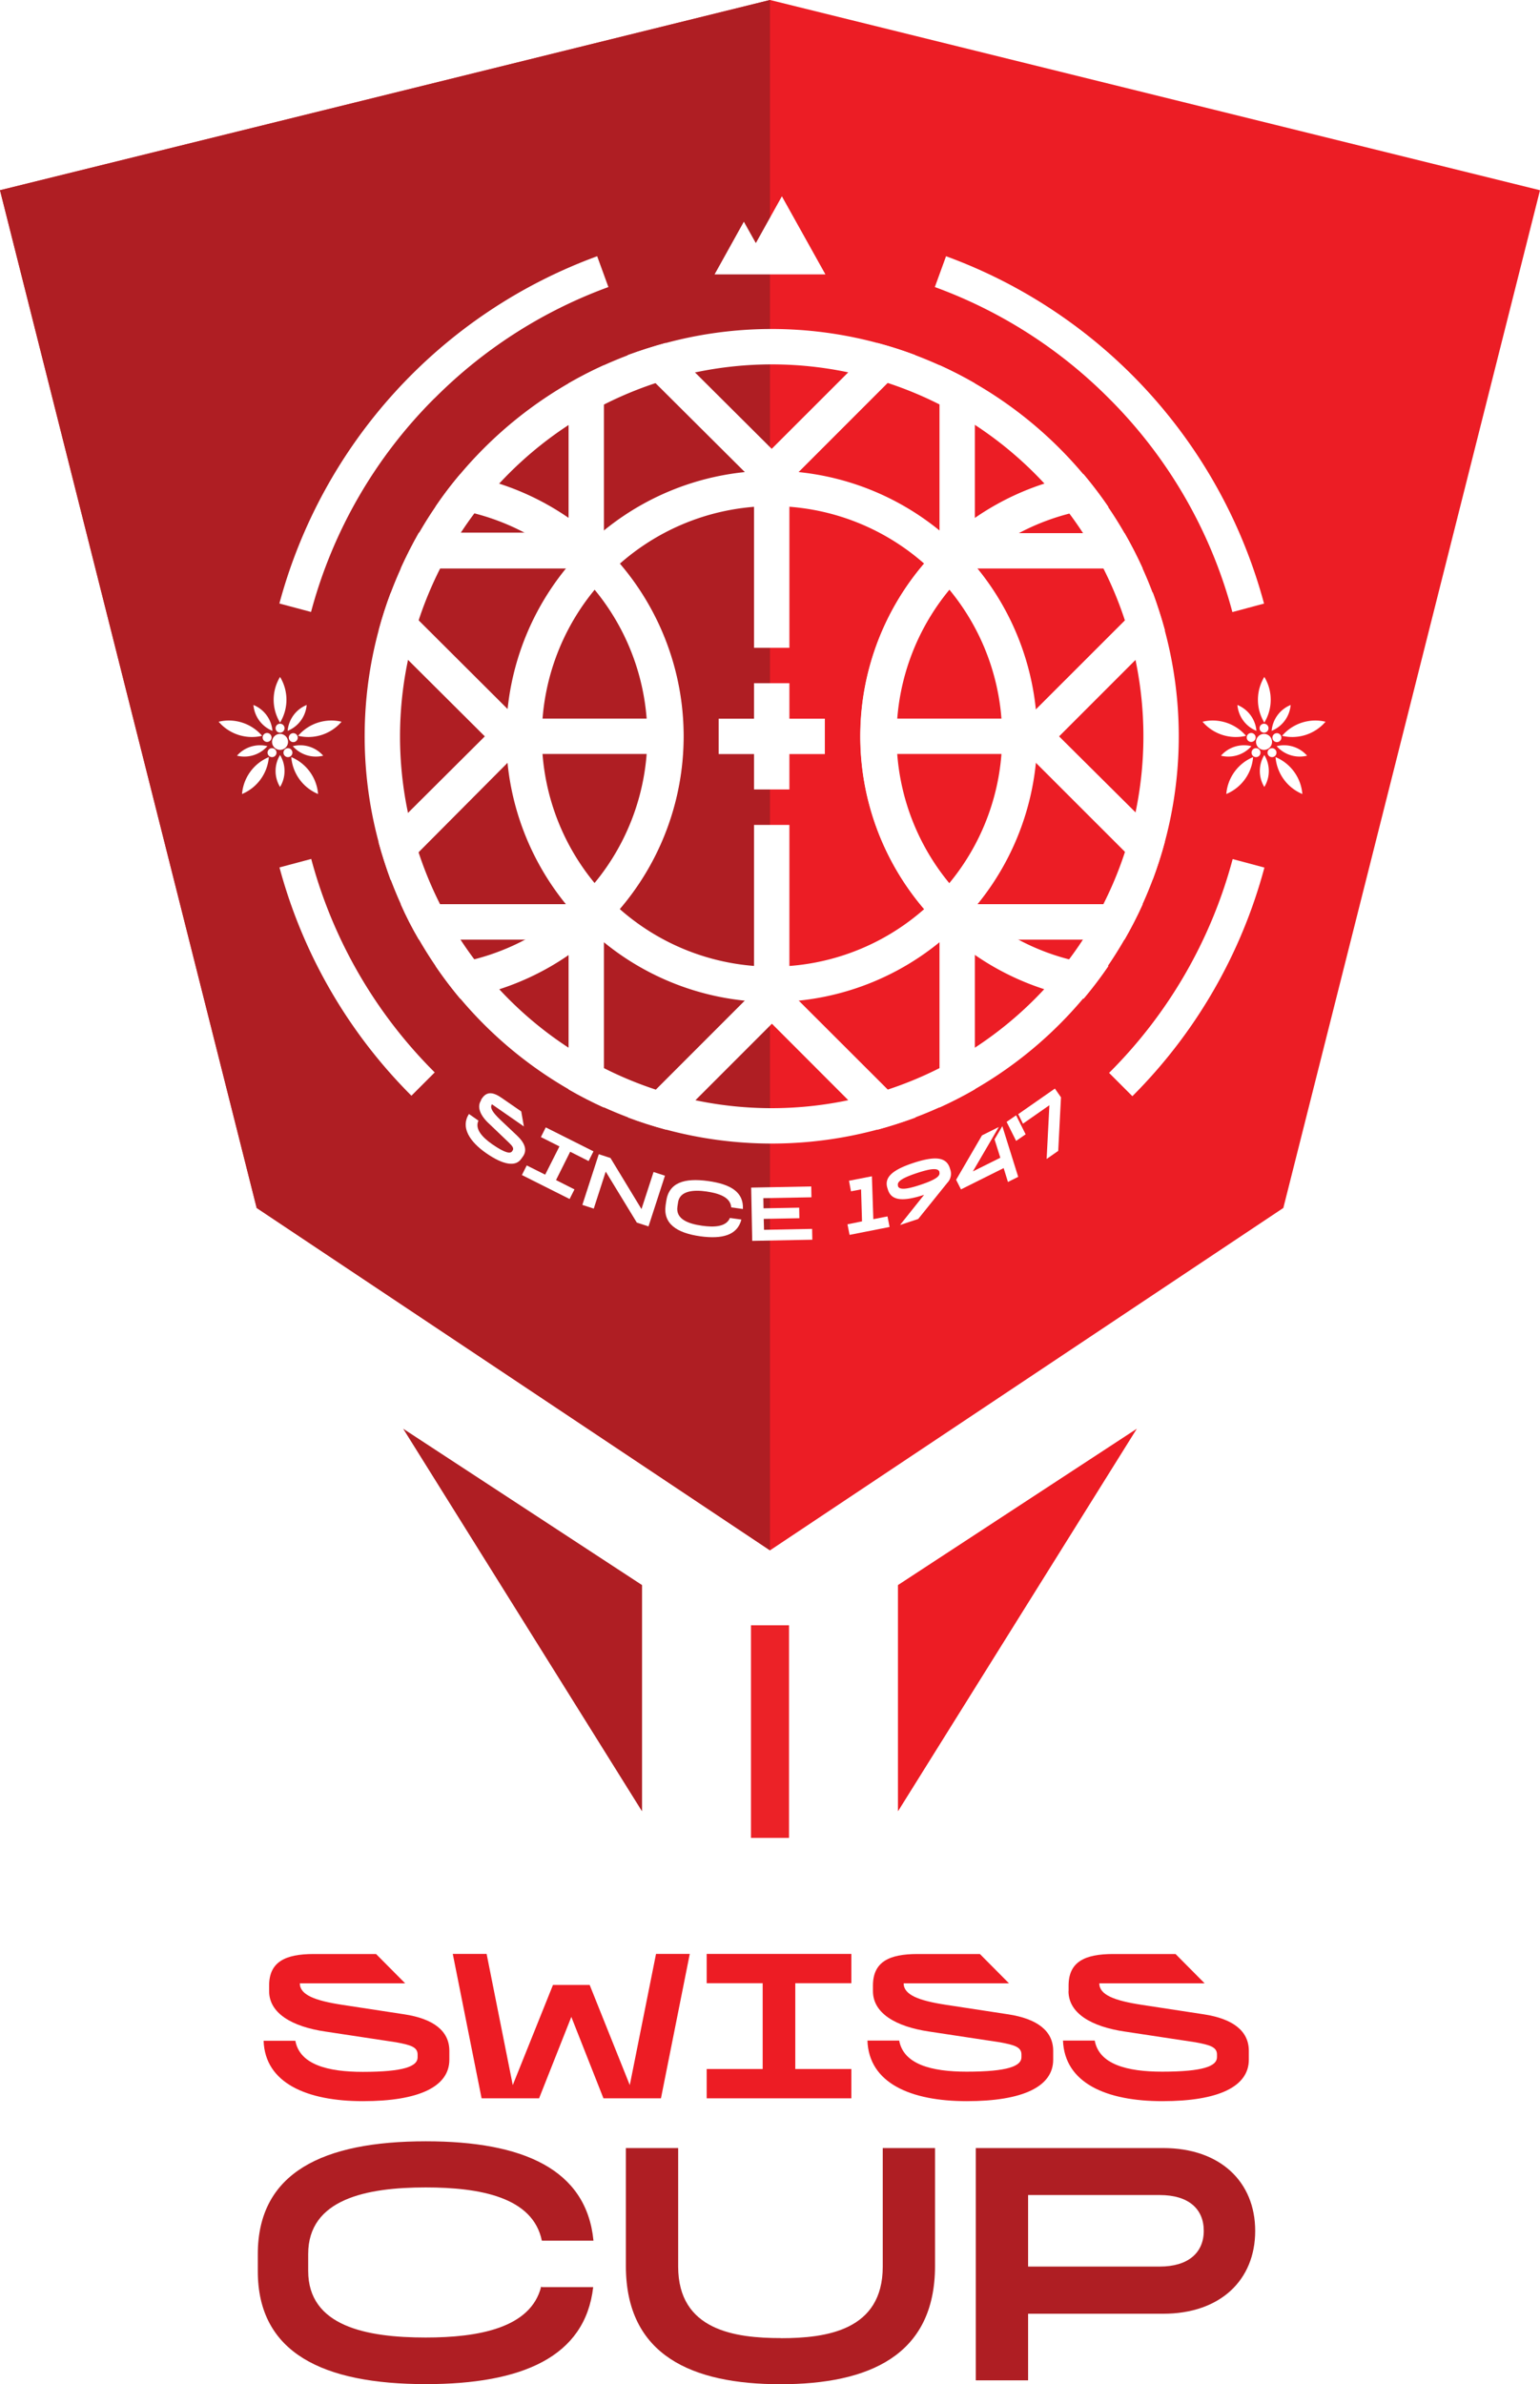 <?xml version="1.0" encoding="UTF-8"?>
<svg xmlns="http://www.w3.org/2000/svg" viewBox="0 0 162 250.67">
  <defs>
    <style>.cca88329-a414-4d39-8c4b-ebf791a93305{fill:#ec1d25;}.f1f12cfb-5176-4539-94f3-0906a52520dc{fill:#af1e23;}.ee9068ba-531f-492b-be9c-d43cbddb53e6{fill:#ed1c24;}.\30 c6994d3-0f80-4288-8ad0-3085f2cc4063{fill:none;stroke:#ec2227;stroke-miterlimit:10;stroke-width:4px;}.\39 66bc9a4-f023-4273-b299-b3ce168a77be{fill:#fff;}</style>
  </defs>
  <title>Fichier 1</title>
  <g id="78e017b5-fe89-4094-9d65-27d5a3610053" data-name="Calque 2">
    <g id="0471f9b2-5be6-4300-a607-ad191b8abeaf" data-name="Layer 1">
      <polygon class="cca88329-a414-4d39-8c4b-ebf791a93305" points="81 0 0 20 27 127 81 163 135 127 162 20 81 0"></polygon>
      <polygon class="f1f12cfb-5176-4539-94f3-0906a52520dc" points="81 0 0 20 27 127 81 163 81 0"></polygon>
      <polyline class="f1f12cfb-5176-4539-94f3-0906a52520dc" points="42.41 150.21 67.54 166.65 67.54 190.44"></polyline>
      <polyline class="ee9068ba-531f-492b-be9c-d43cbddb53e6" points="119.59 150.21 94.46 166.65 94.46 190.44"></polyline>
      <line class="0c6994d3-0f80-4288-8ad0-3085f2cc4063" x1="81" y1="170.88" x2="81" y2="193.23"></line>
      <polygon class="966bc9a4-f023-4273-b299-b3ce168a77be" points="82.25 20.64 79.51 25.56 78.25 23.31 75.17 28.85 77.67 28.85 81.34 28.85 86.83 28.85 82.25 20.64"></polygon>
      <path class="966bc9a4-f023-4273-b299-b3ce168a77be" d="M29.46,71.17a4.62,4.62,0,0,0,0,4.8,4.62,4.62,0,0,0,0-4.8"></path>
      <path class="966bc9a4-f023-4273-b299-b3ce168a77be" d="M26.66,74.12a3.23,3.23,0,0,0,2,2.72,3.23,3.23,0,0,0-2-2.72"></path>
      <path class="966bc9a4-f023-4273-b299-b3ce168a77be" d="M24.93,79.45a3.23,3.23,0,0,0,3.2-1,3.23,3.23,0,0,0-3.2,1"></path>
      <path class="966bc9a4-f023-4273-b299-b3ce168a77be" d="M29.46,82.74a3.23,3.23,0,0,0,0-3.36,3.23,3.23,0,0,0,0,3.36"></path>
      <path class="966bc9a4-f023-4273-b299-b3ce168a77be" d="M34,79.45a3.23,3.23,0,0,0-3.2-1,3.23,3.23,0,0,0,3.2,1"></path>
      <path class="966bc9a4-f023-4273-b299-b3ce168a77be" d="M32.26,74.12a3.23,3.23,0,0,0-2,2.72,3.23,3.23,0,0,0,2-2.72"></path>
      <path class="966bc9a4-f023-4273-b299-b3ce168a77be" d="M23,75.88a4.61,4.61,0,0,0,4.57,1.48A4.61,4.61,0,0,0,23,75.88"></path>
      <path class="966bc9a4-f023-4273-b299-b3ce168a77be" d="M25.46,83.48a4.61,4.61,0,0,0,2.82-3.88,4.61,4.61,0,0,0-2.82,3.88"></path>
      <path class="966bc9a4-f023-4273-b299-b3ce168a77be" d="M33.46,83.48a4.61,4.61,0,0,0-2.82-3.88,4.61,4.61,0,0,0,2.82,3.88"></path>
      <path class="966bc9a4-f023-4273-b299-b3ce168a77be" d="M35.93,75.88a4.61,4.61,0,0,0-4.57,1.48,4.61,4.61,0,0,0,4.57-1.48"></path>
      <path class="966bc9a4-f023-4273-b299-b3ce168a77be" d="M30.3,78a.84.84,0,1,1-.84-.84.84.84,0,0,1,.84.84"></path>
      <path class="966bc9a4-f023-4273-b299-b3ce168a77be" d="M29.93,76.56a.47.47,0,1,1-.47-.47.47.47,0,0,1,.47.47"></path>
      <path class="966bc9a4-f023-4273-b299-b3ce168a77be" d="M28.25,77.09a.47.47,0,1,1-.6.3.47.47,0,0,1,.6-.3"></path>
      <path class="966bc9a4-f023-4273-b299-b3ce168a77be" d="M28.24,78.85a.47.47,0,1,1,.1.66.47.47,0,0,1-.1-.66"></path>
      <path class="966bc9a4-f023-4273-b299-b3ce168a77be" d="M29.91,79.41a.47.47,0,1,1,.66.1.47.47,0,0,1-.66-.1"></path>
      <path class="966bc9a4-f023-4273-b299-b3ce168a77be" d="M31,78a.47.47,0,1,1,.3-.59A.47.47,0,0,1,31,78"></path>
      <path class="966bc9a4-f023-4273-b299-b3ce168a77be" d="M133,71.17a4.62,4.62,0,0,0,0,4.8,4.62,4.62,0,0,0,0-4.8"></path>
      <path class="966bc9a4-f023-4273-b299-b3ce168a77be" d="M130.17,74.12a3.23,3.23,0,0,0,2,2.72,3.23,3.23,0,0,0-2-2.72"></path>
      <path class="966bc9a4-f023-4273-b299-b3ce168a77be" d="M128.44,79.45a3.23,3.23,0,0,0,3.2-1,3.23,3.23,0,0,0-3.2,1"></path>
      <path class="966bc9a4-f023-4273-b299-b3ce168a77be" d="M133,82.74a3.23,3.23,0,0,0,0-3.36,3.23,3.23,0,0,0,0,3.36"></path>
      <path class="966bc9a4-f023-4273-b299-b3ce168a77be" d="M137.5,79.45a3.23,3.23,0,0,0-3.2-1,3.23,3.23,0,0,0,3.2,1"></path>
      <path class="966bc9a4-f023-4273-b299-b3ce168a77be" d="M135.77,74.12a3.23,3.23,0,0,0-2,2.72,3.23,3.23,0,0,0,2-2.72"></path>
      <path class="966bc9a4-f023-4273-b299-b3ce168a77be" d="M126.5,75.88a4.61,4.61,0,0,0,4.57,1.48,4.61,4.61,0,0,0-4.57-1.48"></path>
      <path class="966bc9a4-f023-4273-b299-b3ce168a77be" d="M129,83.48a4.61,4.61,0,0,0,2.82-3.88A4.61,4.61,0,0,0,129,83.48"></path>
      <path class="966bc9a4-f023-4273-b299-b3ce168a77be" d="M137,83.48a4.61,4.61,0,0,0-2.82-3.88A4.61,4.61,0,0,0,137,83.48"></path>
      <path class="966bc9a4-f023-4273-b299-b3ce168a77be" d="M139.44,75.88a4.61,4.61,0,0,0-4.57,1.48,4.61,4.61,0,0,0,4.57-1.48"></path>
      <path class="966bc9a4-f023-4273-b299-b3ce168a77be" d="M133.81,78a.84.84,0,1,1-.84-.84.84.84,0,0,1,.84.84"></path>
      <path class="966bc9a4-f023-4273-b299-b3ce168a77be" d="M133.44,76.56a.47.47,0,1,1-.47-.47.47.47,0,0,1,.47.47"></path>
      <path class="966bc9a4-f023-4273-b299-b3ce168a77be" d="M131.77,77.09a.47.47,0,1,1-.6.3.47.47,0,0,1,.6-.3"></path>
      <path class="966bc9a4-f023-4273-b299-b3ce168a77be" d="M131.75,78.85a.47.47,0,1,1,.1.66.47.47,0,0,1-.1-.66"></path>
      <path class="966bc9a4-f023-4273-b299-b3ce168a77be" d="M133.43,79.41a.47.47,0,1,1,.66.1.47.47,0,0,1-.66-.1"></path>
      <path class="966bc9a4-f023-4273-b299-b3ce168a77be" d="M134.47,78a.47.47,0,1,1,.3-.59.47.47,0,0,1-.3.59"></path>
      <polygon class="966bc9a4-f023-4273-b299-b3ce168a77be" points="83.04 75.56 83.04 71.83 79.32 71.83 79.32 75.56 75.6 75.56 75.6 79.28 79.32 79.28 79.32 83 83.04 83 83.04 79.28 86.77 79.28 86.77 75.56 83.04 75.56"></polygon>
      <rect class="966bc9a4-f023-4273-b299-b3ce168a77be" x="79.32" y="49.49" width="3.72" height="18.62"></rect>
      <rect class="966bc9a4-f023-4273-b299-b3ce168a77be" x="79.32" y="86.73" width="3.72" height="18.62"></rect>
      <rect class="966bc9a4-f023-4273-b299-b3ce168a77be" x="53.25" y="75.55" width="17.41" height="3.72"></rect>
      <rect class="966bc9a4-f023-4273-b299-b3ce168a77be" x="91.83" y="75.55" width="17.28" height="3.72"></rect>
      <path class="966bc9a4-f023-4273-b299-b3ce168a77be" d="M81.18,49.49a27.93,27.93,0,1,0,27.93,27.93A27.93,27.93,0,0,0,81.18,49.49m0,3.72A24.21,24.21,0,1,1,57,77.42,24.23,24.23,0,0,1,81.18,53.21"></path>
      <path class="966bc9a4-f023-4273-b299-b3ce168a77be" d="M81.18,34.59A42.82,42.82,0,1,0,124,77.42,42.82,42.82,0,0,0,81.18,34.59m0,3.72a39.1,39.1,0,1,1-39.1,39.1,39.14,39.14,0,0,1,39.1-39.1"></path>
      <path class="966bc9a4-f023-4273-b299-b3ce168a77be" d="M50.59,115.65l.12-.18c.52-.76,1.21-.65,2.12,0l2,1.38.28,1.58-3.36-2.33c-.26.37.1.88.87,1.62l1.78,1.68c.82.78,1.07,1.51.63,2.16l-.2.28c-.59.85-1.88.65-3.67-.59s-2.72-2.75-1.83-4.13l1,.7c-.39.85.34,1.71,1.46,2.49,1.32.91,1.87,1,2.07.75l.06-.09c.16-.24,0-.47-.41-.86l-2-1.91c-1-.9-1.38-1.83-.89-2.53"></path>
      <polygon class="966bc9a4-f023-4273-b299-b3ce168a77be" points="57.41 118.53 62.43 121.05 61.92 122.07 59.98 121.09 58.49 124.07 60.43 125.05 59.92 126.06 54.9 123.54 55.41 122.53 57.35 123.5 58.85 120.53 56.9 119.55 57.41 118.53"></polygon>
      <polygon class="966bc9a4-f023-4273-b299-b3ce168a77be" points="68.22 128.94 66.99 128.54 63.72 123.18 62.46 127.07 61.26 126.68 62.99 121.35 64.22 121.75 67.48 127.12 68.75 123.22 69.95 123.61 68.22 128.94"></polygon>
      <path class="966bc9a4-f023-4273-b299-b3ce168a77be" d="M76.76,128.05l1.23.17c-.42,1.64-2,2.08-4.33,1.76-2.46-.35-3.92-1.31-3.64-3.27l.06-.4c.27-2,1.94-2.48,4.4-2.14s3.75,1.2,3.67,2.94l-1.23-.17c-.07-1.08-1.31-1.48-2.6-1.67s-2.85-.12-3,1.2l-.06.4c-.19,1.32,1.17,1.8,2.59,2,1.27.18,2.55.13,2.94-.83"></path>
      <polygon class="966bc9a4-f023-4273-b299-b3ce168a77be" points="79.02 124.86 85.34 124.74 85.36 125.88 80.3 125.97 80.32 127.04 84.07 126.97 84.09 128.08 80.34 128.15 80.37 129.3 85.43 129.2 85.45 130.34 79.13 130.46 79.02 124.86"></polygon>
      <polygon class="966bc9a4-f023-4273-b299-b3ce168a77be" points="93.58 129 89.37 129.83 89.15 128.72 90.68 128.41 90.58 125.05 89.52 125.25 89.31 124.14 91.72 123.67 91.87 128.18 93.36 127.89 93.58 129"></polygon>
      <path class="966bc9a4-f023-4273-b299-b3ce168a77be" d="M96.82,124.57c1.47-.49,2.11-.88,2-1.3l0-.07c-.14-.42-.88-.36-2.36.13s-2.11.88-2,1.3l0,.07c.14.42.89.36,2.36-.13m-.23,3.59-1.91.63,2.53-3.17,0,0c-2.26.74-3.43.61-3.8-.52l-.05-.16c-.38-1.14.49-1.94,2.75-2.68s3.43-.61,3.8.53l.05.16a1.36,1.36,0,0,1-.3,1.4Z"></path>
      <polygon class="966bc9a4-f023-4273-b299-b3ce168a77be" points="105.58 122.81 101.09 125.05 100.58 124.04 103.3 119.37 105.07 118.49 102.34 123.16 105.23 121.72 104.62 119.79 105.44 118.4 107.11 123.73 106.03 124.27 105.58 122.81"></polygon>
      <path class="966bc9a4-f023-4273-b299-b3ce168a77be" d="M111.32,121l-1.22.85.29-5.65-2.78,1.94-.5-1,3.86-2.69.64.92Zm-4.43-3.74,1,2-1,.69-1-2Z"></path>
      <path class="966bc9a4-f023-4273-b299-b3ce168a77be" d="M48.41,49.85Q47,51.5,45.8,53.29a24.2,24.2,0,0,1,0,48.25A42.81,42.81,0,0,0,48.41,105a27.93,27.93,0,0,0,0-55.14"></path>
      <path class="966bc9a4-f023-4273-b299-b3ce168a77be" d="M114,49.85A27.93,27.93,0,0,0,114,105a42.82,42.82,0,0,0,2.61-3.44,24.2,24.2,0,0,1,0-48.25q-1.22-1.79-2.61-3.44"></path>
      <path class="966bc9a4-f023-4273-b299-b3ce168a77be" d="M94.22,77.42a24.15,24.15,0,0,1,8.2-18.13A28.11,28.11,0,0,0,99.8,56.6a27.92,27.92,0,0,0,0,41.62,28.21,28.21,0,0,0,2.61-2.68,24.15,24.15,0,0,1-8.2-18.14"></path>
      <path class="966bc9a4-f023-4273-b299-b3ce168a77be" d="M68.15,77.42A24.15,24.15,0,0,0,60,59.28a28.11,28.11,0,0,1,2.61-2.68,27.92,27.92,0,0,1,0,41.62A28.21,28.21,0,0,1,60,95.55a24.15,24.15,0,0,0,8.2-18.14"></path>
      <path class="966bc9a4-f023-4273-b299-b3ce168a77be" d="M92.32,36.06,81.18,47.19,70,36.06q-2,.55-4,1.28L78.55,49.83l2.63,2.63,2.63-2.63L96.3,37.34q-1.95-.74-4-1.28"></path>
      <path class="966bc9a4-f023-4273-b299-b3ce168a77be" d="M63.53,38.39q-1.9.86-3.72,1.91V56H44.06Q43,57.87,42.15,59.77H63.53V38.39Z"></path>
      <path class="966bc9a4-f023-4273-b299-b3ce168a77be" d="M41.11,62.3q-.74,1.95-1.28,4L51,77.42,39.82,88.55q.55,2,1.28,4L53.59,80l2.63-2.63-2.63-2.63Z"></path>
      <path class="966bc9a4-f023-4273-b299-b3ce168a77be" d="M42.15,95.06Q43,97,44.06,98.79H59.81v15.75q1.82,1.05,3.72,1.91V95.06H42.15Z"></path>
      <path class="966bc9a4-f023-4273-b299-b3ce168a77be" d="M81.18,102.37,78.55,105,66.06,117.49q1.95.73,4,1.28l11.14-11.14,11.13,11.14q2-.55,4-1.28L83.82,105Z"></path>
      <path class="966bc9a4-f023-4273-b299-b3ce168a77be" d="M120.21,95.06H98.83v21.38q1.9-.86,3.72-1.91V98.79H118.3q1.05-1.82,1.91-3.72"></path>
      <path class="966bc9a4-f023-4273-b299-b3ce168a77be" d="M121.26,62.3,108.77,74.78l-2.63,2.63L108.77,80l12.49,12.48q.73-1.95,1.28-4L111.41,77.42l11.14-11.14q-.55-2-1.28-4"></path>
      <path class="966bc9a4-f023-4273-b299-b3ce168a77be" d="M98.83,38.39V59.77h21.38q-.86-1.9-1.91-3.72H102.55V40.3q-1.82-1.05-3.72-1.91"></path>
      <path class="966bc9a4-f023-4273-b299-b3ce168a77be" d="M133,91.21l-3.33-.89a49.84,49.84,0,0,1-13,22.48l2.45,2.45a53.54,53.54,0,0,0,13.88-24"></path>
      <path class="966bc9a4-f023-4273-b299-b3ce168a77be" d="M32.73,90.31l-3.33.89a53.57,53.57,0,0,0,13.88,24l2.45-2.45a49.85,49.85,0,0,1-13-22.48"></path>
      <path class="966bc9a4-f023-4273-b299-b3ce168a77be" d="M116.64,41.87a49.86,49.86,0,0,1,13,22.48l3.33-.89A53.72,53.72,0,0,0,99.52,26.94l-1.18,3.24a50,50,0,0,1,18.3,11.69"></path>
      <path class="966bc9a4-f023-4273-b299-b3ce168a77be" d="M45.72,41.87A50,50,0,0,1,64,30.18l-1.18-3.24A53.72,53.72,0,0,0,29.39,63.45l3.33.89a49.86,49.86,0,0,1,13-22.48"></path>
      <path class="ee9068ba-531f-492b-be9c-d43cbddb53e6" d="M28.31,209.34v-.58c0-2.49,1.69-3.32,4.68-3.32h6.57l3.06,3.08H31.54c0,1.21,1.58,1.82,4.45,2.26l6.55,1c3,.46,4.73,1.71,4.73,3.84v.93c0,2.82-3.17,4.36-9.09,4.36s-10.3-1.91-10.45-6.35h3.34c.46,2.49,3.38,3.27,7.09,3.27,4.34,0,5.77-.59,5.77-1.52V216c0-.78-.74-1-2.26-1.28l-7.46-1.13c-3.51-.52-5.9-1.93-5.9-4.25"></path>
      <polygon class="ee9068ba-531f-492b-be9c-d43cbddb53e6" points="60.1 212.05 56.71 220.61 50.66 220.61 47.63 205.43 51.19 205.43 53.94 219.22 58.17 208.69 62.03 208.69 66.25 219.22 69.01 205.43 72.56 205.43 69.53 220.61 63.48 220.61 60.1 212.05"></polygon>
      <polygon class="ee9068ba-531f-492b-be9c-d43cbddb53e6" points="74.34 205.43 89.56 205.43 89.56 208.51 83.66 208.51 83.66 217.53 89.56 217.53 89.56 220.61 74.34 220.61 74.34 217.53 80.23 217.53 80.23 208.51 74.34 208.51 74.34 205.43"></polygon>
      <path class="ee9068ba-531f-492b-be9c-d43cbddb53e6" d="M91.83,209.34v-.58c0-2.49,1.69-3.32,4.68-3.32h6.57l3.06,3.08H95.06c0,1.21,1.58,1.82,4.45,2.26l6.55,1c3,.46,4.73,1.71,4.73,3.84v.93c0,2.82-3.17,4.36-9.09,4.36S91.4,219,91.25,214.54h3.34c.46,2.49,3.38,3.27,7.09,3.27,4.34,0,5.77-.59,5.77-1.52V216c0-.78-.74-1-2.26-1.28l-7.46-1.13c-3.51-.52-5.9-1.93-5.9-4.25"></path>
      <path class="ee9068ba-531f-492b-be9c-d43cbddb53e6" d="M112.41,209.34v-.58c0-2.49,1.69-3.32,4.68-3.32h6.57l3.06,3.08H115.64c0,1.21,1.58,1.82,4.45,2.26l6.55,1c3,.46,4.73,1.71,4.73,3.84v.93c0,2.82-3.17,4.36-9.09,4.36S112,219,111.82,214.54h3.34c.46,2.49,3.38,3.27,7.09,3.27,4.34,0,5.77-.59,5.77-1.52V216c0-.78-.74-1-2.26-1.28l-7.46-1.13c-3.51-.52-5.9-1.93-5.9-4.25"></path>
      <path class="f1f12cfb-5176-4539-94f3-0906a52520dc" d="M57,240.46H62.4c-.84,7.35-7.49,10.2-17.59,10.2-10.83,0-17.69-3.27-17.69-11.87V237c0-8.6,6.86-11.87,17.69-11.87,10.2,0,16.89,2.93,17.62,10.45H57c-.94-4.6-6.55-5.6-12.22-5.6-6.23,0-12.36,1.22-12.36,7v1.78c0,5.82,6.13,7,12.36,7,5.57,0,11.07-1,12.15-5.36"></path>
      <path class="f1f12cfb-5176-4539-94f3-0906a52520dc" d="M82.14,245.83c4.77,0,10.72-.8,10.72-7.52V225.84h5.5v12.4c0,9.44-7,12.43-16.26,12.43s-16.26-3-16.26-12.43v-12.4h5.5v12.46c0,6.72,6,7.52,10.8,7.52"></path>
      <path class="f1f12cfb-5176-4539-94f3-0906a52520dc" d="M108.15,230.78v7.52H122c3,0,4.63-1.46,4.63-3.76s-1.6-3.76-4.63-3.76Zm-5.5-4.94h19.71c6,0,9.68,3.55,9.68,8.71s-3.66,8.71-9.68,8.71H108.15v7h-5.5Z"></path>
    </g>
  </g>
</svg>
